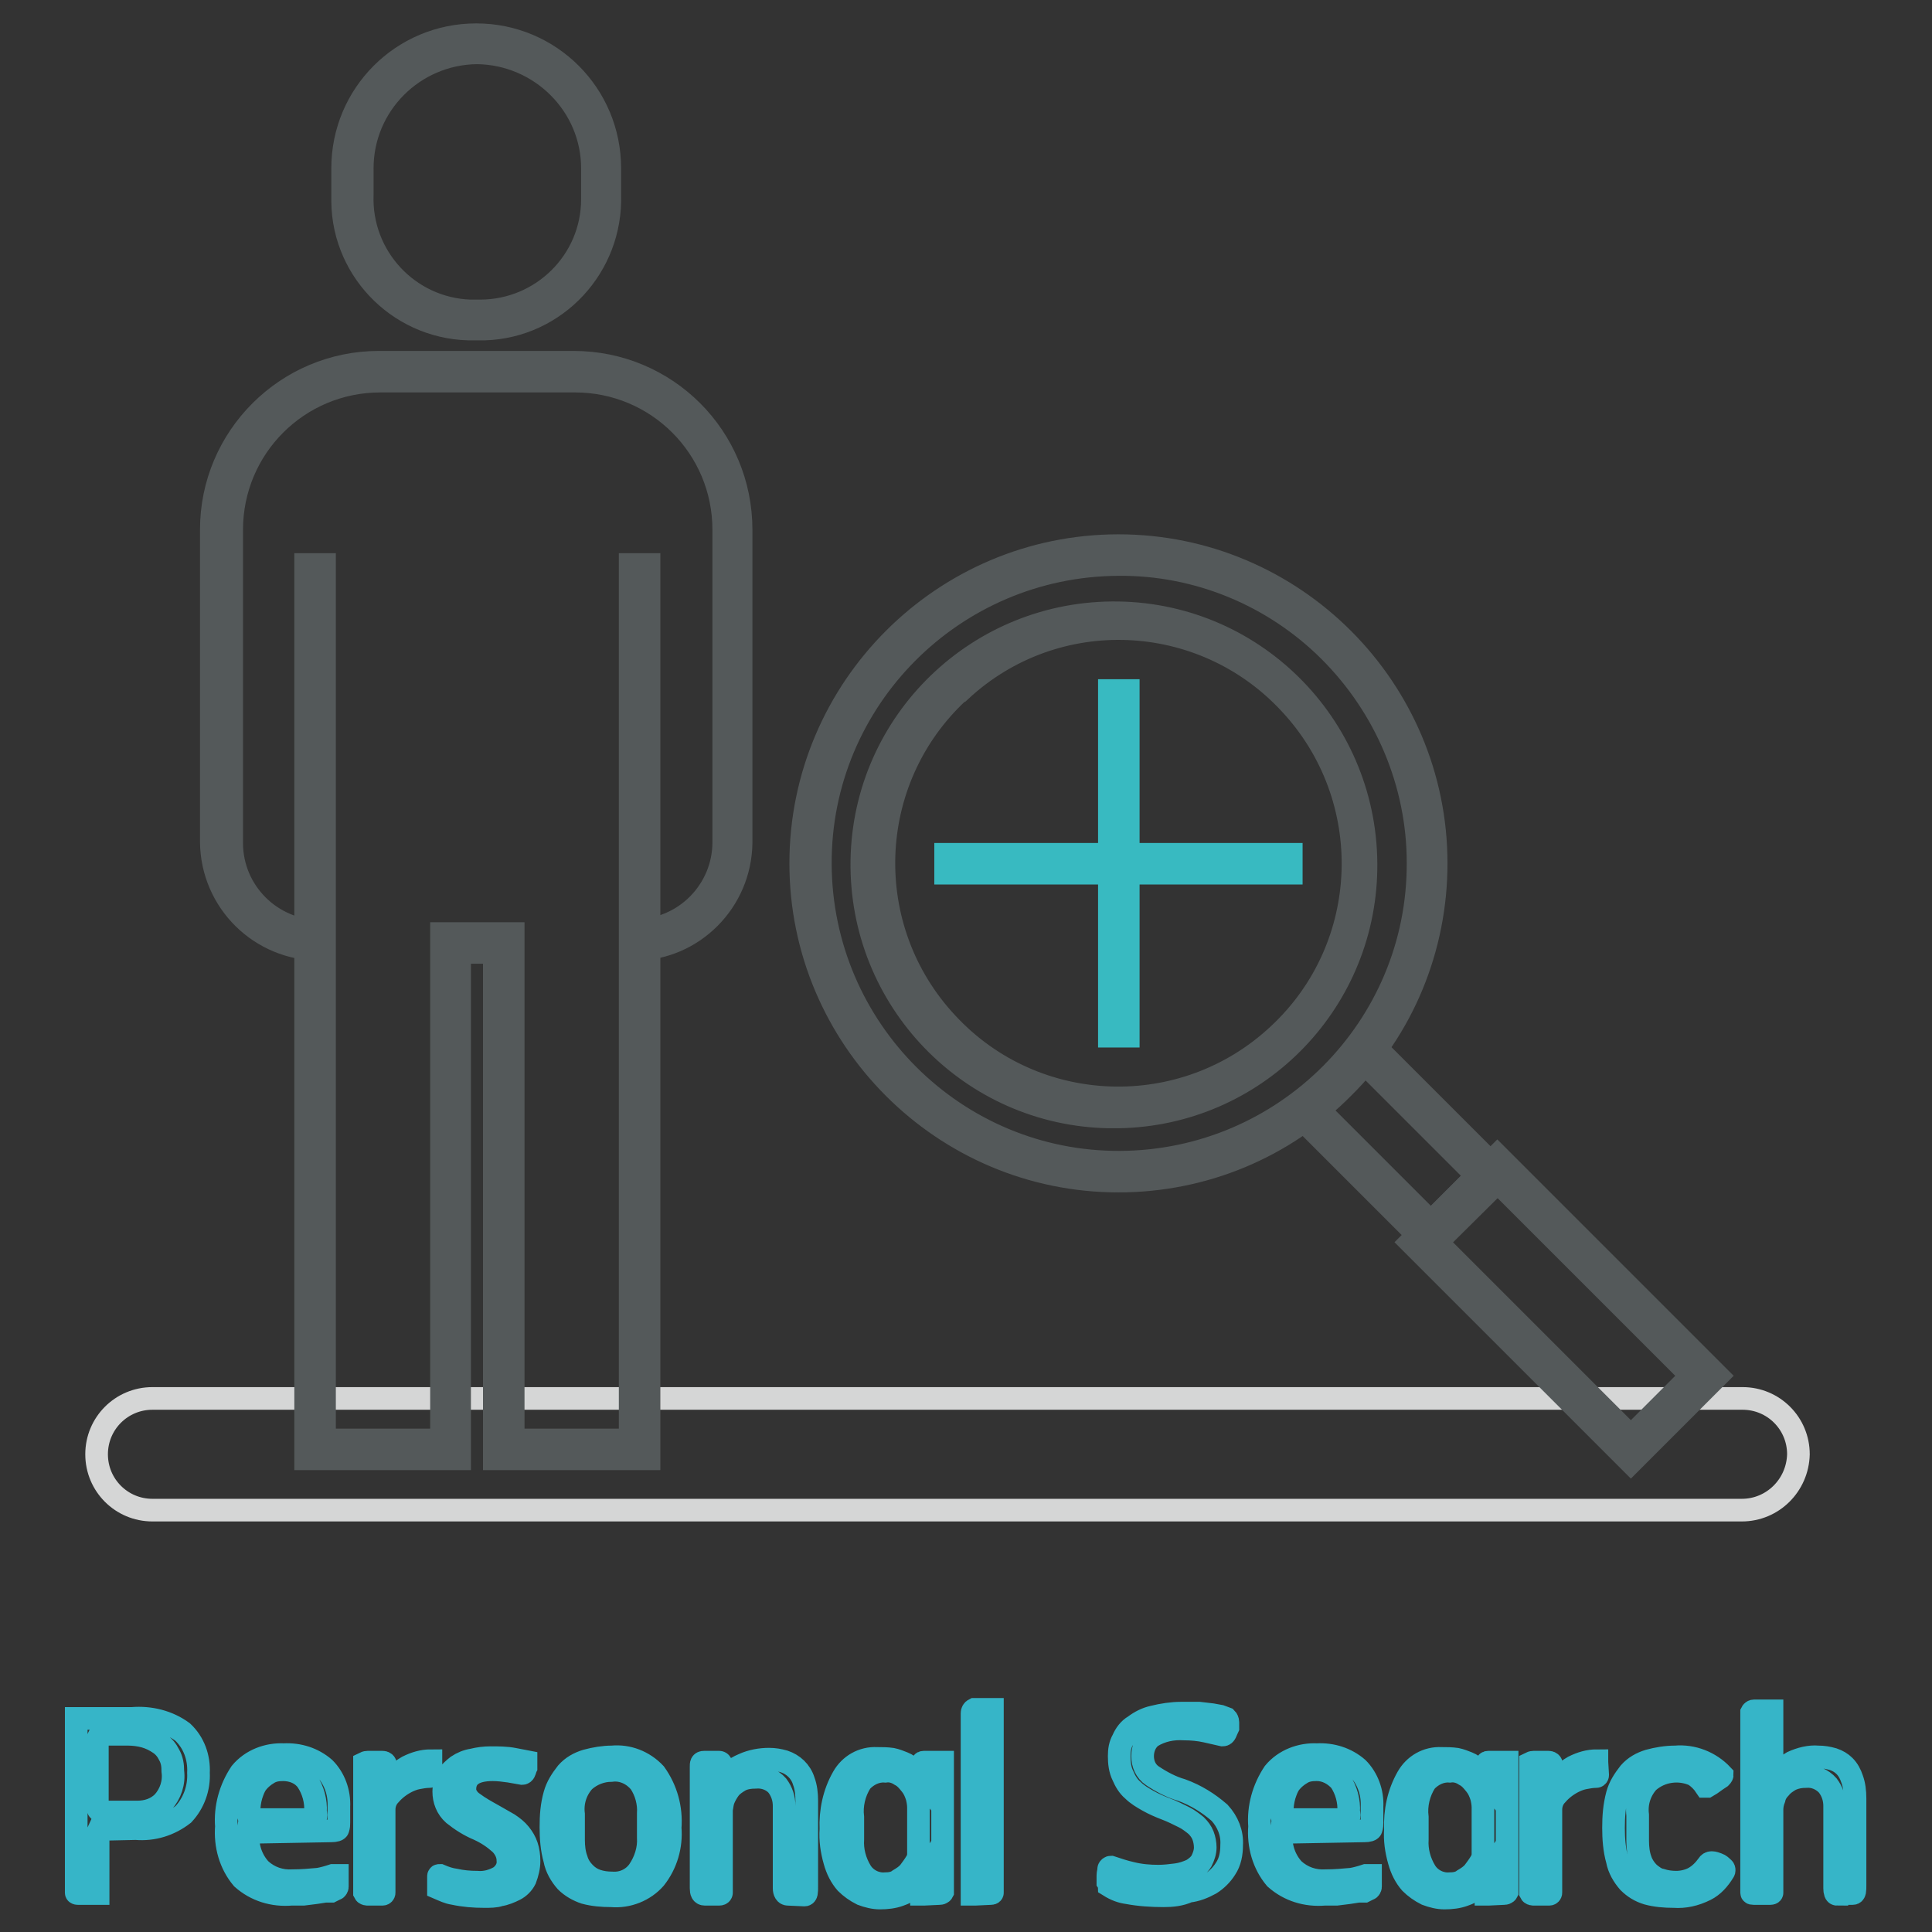 <?xml version="1.0" encoding="utf-8"?>
<!-- Svg Vector Icons : http://www.onlinewebfonts.com/icon -->
<!DOCTYPE svg PUBLIC "-//W3C//DTD SVG 1.1//EN" "http://www.w3.org/Graphics/SVG/1.1/DTD/svg11.dtd">
<svg version="1.1" xmlns="http://www.w3.org/2000/svg" xmlns:xlink="http://www.w3.org/1999/xlink" x="0px" y="0px" viewBox="0 0 256 256" enable-background="new 0 0 256 256" xml:space="preserve">
<rect x="0" y="0" width="256" height="256" fill="#333333" stroke="none"/>
<g> <path stroke-width="3" fill-opacity="0" stroke="#d5d6d6"  d="M230.8,200.1H20.2c-4.1,0-7.4-3.3-7.4-7.4c0-4.1,3.3-7.4,7.4-7.4h210.7c4.1,0,7.4,3.3,7.4,7.4 C238.2,196.8,234.9,200.1,230.8,200.1L230.8,200.1z"/> <path stroke-width="3" fill-opacity="0" stroke="#36b5c8"  d="M13.5,242.4h-0.4c0,0-0.1,0.2-0.1,0.5v7.5c0,0.2,0,0.4,0,0.5c-0.1,0-0.2,0-0.3,0h-2.4c0,0-0.2,0-0.2-0.1 c0-0.1,0-0.3,0-0.4V228c0-0.1,0-0.2,0-0.3h7.4c2.4-0.2,4.8,0.4,6.7,1.8c1.5,1.4,2.2,3.4,2.1,5.4c0.1,2-0.6,4-2,5.5 c-1.8,1.4-4,2.1-6.3,1.9L13.5,242.4z M14,229.8c-0.5,0-0.8,0-0.9,0.3c-0.1,0.2-0.2,0.4-0.2,0.7v8.2c0,0.5,0.1,0.8,0.2,0.9 c0.3,0.1,0.6,0.2,0.9,0.2h4.2c1.3,0,2.5-0.4,3.4-1.3c1-1.1,1.5-2.6,1.3-4.1c0-0.8-0.1-1.5-0.5-2.2c-0.3-0.6-0.7-1.1-1.3-1.5 c-0.6-0.4-1.2-0.7-1.9-0.9c-0.7-0.2-1.5-0.3-2.3-0.3L14,229.8z M32.9,242.8c-0.2,1.8,0.4,3.6,1.6,4.9c1.2,1.1,2.7,1.6,4.3,1.5 c1.2,0,2.3-0.1,3.4-0.2c0.6-0.1,1.3-0.3,1.9-0.5h0.6v1.5c0,0.1-0.1,0.3-0.2,0.3l-0.6,0.3h-0.8l-1.3,0.2l-1.6,0.2h-1.6 c-2.4,0.2-4.7-0.5-6.5-2.1c-1.6-1.9-2.3-4.4-2.1-6.9c-0.2-2.5,0.5-5,1.9-7.1c1.4-1.7,3.6-2.5,5.7-2.4c2-0.1,3.9,0.5,5.4,1.8 c1.3,1.3,2,3.2,1.9,5.1v2.1c0,0.3,0,0.5-0.1,0.8c0,0.2-0.4,0.3-0.9,0.3L32.9,242.8z M37.5,234.5c-0.7,0-1.4,0.1-2,0.5 c-0.5,0.3-1,0.7-1.4,1.2c-0.4,0.5-0.6,1.1-0.8,1.7c-0.2,0.7-0.3,1.4-0.3,2.1c-0.1,0.3-0.1,0.6,0,0.9c0,0,0.3,0.2,0.8,0.2h7.3 c0.4,0,0.6,0,0.7-0.2c0.1-0.3,0.1-0.5,0-0.8c0.1-1.4-0.3-2.9-1.1-4.1C40,235,38.8,234.5,37.5,234.5L37.5,234.5z M57.1,235.2 c0,0,0,0.2-0.2,0.2c-0.5,0-1.1,0.1-1.6,0.2c-0.5,0.1-1,0.3-1.4,0.5c-0.8,0.4-1.6,1-2.2,1.7c-0.5,0.5-0.8,1.2-0.8,2v11 c0,0.1-0.1,0.2-0.2,0.2c0,0,0,0,0,0h-1.9c-0.2,0-0.4,0-0.5-0.2c0-0.2,0-0.4,0-0.6v-16.1c0-0.2,0-0.3,0-0.5c0,0,0.2-0.1,0.4-0.1h2 c0.2,0,0.4,0.1,0.4,0.4v2.9c0.7-1.1,1.7-2,2.9-2.7c1-0.5,2-0.8,3.1-0.8v0.2L57.1,235.2z M64.2,251.3c-1.4,0-2.7-0.1-4.1-0.4 c-0.7-0.1-1.3-0.4-2-0.7v-0.3c0-0.2,0-0.4,0-0.6c0-0.2,0-0.4,0-0.6c0-0.2,0-0.2,0.2-0.2c0.7,0.3,1.3,0.5,2,0.6 c0.9,0.2,1.9,0.3,2.9,0.3c1.1,0.1,2.1-0.2,3-0.7c0.7-0.5,1.2-1.3,1.1-2.2c0-0.8-0.4-1.6-1-2.2c-0.9-0.8-1.8-1.4-2.9-1.9 c-1.2-0.5-2.3-1.2-3.3-2c-0.9-0.8-1.3-1.9-1.3-3c0-0.7,0.2-1.4,0.5-2c0.3-0.6,0.8-1,1.3-1.4c0.6-0.4,1.3-0.7,2-0.8 c0.8-0.2,1.6-0.3,2.4-0.3c1,0,2.1,0,3.1,0.2c0.5,0.1,1.1,0.2,1.6,0.3c0,0.1,0,0.2,0,0.3c0,0.2,0,0.4,0,0.5 c-0.1,0.2-0.1,0.4-0.2,0.5c0,0.2-0.2,0.3-0.3,0.3l-1.7-0.3c-0.7-0.1-1.5-0.2-2.2-0.2c-2.5,0-3.7,0.9-3.7,2.6c0,0.7,0.5,1.4,1.1,1.8 c0.8,0.6,1.7,1.1,2.6,1.6c0.7,0.4,1.4,0.8,2.1,1.2c0.6,0.4,1.1,0.8,1.5,1.3c0.4,0.5,0.7,1,0.9,1.6c0.2,0.6,0.3,1.3,0.3,2 c0,0.8-0.2,1.6-0.5,2.4c-0.3,0.6-0.8,1.1-1.4,1.4c-0.6,0.3-1.3,0.6-2,0.7C65.7,251.3,64.9,251.3,64.2,251.3z M81,251.2 c-1.2,0-2.4-0.1-3.5-0.4c-0.9-0.3-1.8-0.8-2.5-1.5c-0.7-0.8-1.3-1.8-1.5-2.9c-0.4-1.4-0.5-2.9-0.5-4.3c0-1.5,0.1-2.9,0.5-4.3 c0.3-1.1,0.9-2,1.6-2.9c0.7-0.8,1.6-1.3,2.6-1.6c1.1-0.3,2.3-0.5,3.4-0.5c2.1-0.2,4.2,0.6,5.7,2.2c1.5,2.1,2.2,4.6,2,7.2 c0.2,2.4-0.5,4.8-2,6.7C85.4,250.5,83.2,251.4,81,251.2z M85.9,240.3c0.1-1.4-0.3-2.9-1.1-4.1c-0.9-1.1-2.3-1.8-3.8-1.6 c-1.3,0-2.6,0.5-3.6,1.4c-1.1,1.2-1.6,2.8-1.4,4.4v3.4c0,0.9,0.1,1.8,0.4,2.6c0.2,0.7,0.6,1.3,1.1,1.8c0.5,0.5,1,0.8,1.6,1 c0.6,0.2,1.3,0.3,2,0.3c1.4,0.1,2.7-0.5,3.5-1.6c0.9-1.3,1.4-2.9,1.3-4.4L85.9,240.3z M104.4,251c-0.3,0-0.5-0.3-0.5-0.8v-10.9 c0-1-0.3-1.9-0.9-2.7c-0.7-0.8-1.8-1.2-2.9-1.1c-0.7,0-1.4,0.1-2,0.4c-0.5,0.3-1,0.6-1.4,1.1c-0.3,0.4-0.6,0.9-0.8,1.4 c-0.2,0.5-0.2,0.9-0.3,1.4v10.3c0,0.2,0,0.4,0,0.7c0,0,0,0.2-0.3,0.2h-1.9c-0.4,0-0.5-0.3-0.5-0.8v-16.1c0-0.4,0-0.6,0.4-0.6h2 c0.2,0,0.3,0.2,0.3,0.5c0,0.7,0,1.4,0,2.1c0.7-1,1.7-1.8,2.9-2.3c1.1-0.5,2.3-0.7,3.4-0.7c0.7,0,1.3,0.1,2,0.3 c1.2,0.4,2.2,1.3,2.6,2.6c0.3,0.8,0.4,1.7,0.4,2.6V250c0,0.7,0,1.1-0.3,1.1L104.4,251z M122.4,251c-0.1,0-0.2,0-0.3,0v-2 c-0.3,0.5-0.7,0.9-1.2,1.2c-0.5,0.4-1.1,0.7-1.7,0.9c-0.8,0.3-1.7,0.4-2.6,0.4c-0.8,0-1.6-0.2-2.4-0.5c-0.8-0.4-1.5-0.9-2.1-1.5 c-0.7-0.8-1.2-1.8-1.5-2.9c-0.4-1.4-0.6-2.8-0.5-4.2c-0.1-2.4,0.4-4.8,1.6-6.9c0.9-1.6,2.6-2.6,4.5-2.5c0.7,0,1.3,0,2,0.1 c0.5,0.1,1,0.3,1.5,0.5c0.5,0.2,0.9,0.5,1.3,0.9c0.4,0.4,0.9,0.9,1.2,1.3v-1.9c0-0.3,0-0.4,0.2-0.4h2.5c0,0.2,0,0.3,0,0.5v16 c0,0.2,0,0.5,0,0.7c0,0-0.1,0.2-0.4,0.2L122.4,251z M121.7,239.5c0-0.5-0.1-1-0.2-1.4c-0.2-0.6-0.4-1.1-0.8-1.6 c-0.4-0.5-0.8-1-1.4-1.3c-0.6-0.4-1.3-0.6-2-0.5c-1.2-0.1-2.4,0.5-3.2,1.4c-0.9,1.4-1.3,3.1-1.1,4.7v2.9c-0.1,1.5,0.3,3,1.1,4.3 c0.7,1.1,2,1.7,3.2,1.6c0.6,0,1.3-0.1,1.8-0.5c0.5-0.3,1-0.6,1.4-1.1c0.3-0.4,0.6-0.8,0.9-1.3c0.2-0.3,0.3-0.7,0.3-1L121.7,239.5z  M129.2,251h-0.4c0-0.2,0-0.4,0-0.6V227c0-0.2,0.1-0.4,0.3-0.5c0,0,0.1,0,0.1,0h2.3c0,0.2,0,0.3,0,0.5v23.2c0,0.2,0,0.4,0,0.6 c0,0,0,0.1-0.2,0.1L129.2,251z M154.2,251.2c-1.6,0-3.2-0.1-4.8-0.4c-0.8-0.1-1.6-0.4-2.4-0.9c0,0,0-0.2-0.2-0.5c0-0.3,0-0.6,0-0.9 c0-0.3,0.1-0.5,0.1-0.8c0-0.2,0.2-0.3,0.3-0.3c0.9,0.3,1.8,0.6,2.7,0.8c1.2,0.3,2.4,0.4,3.6,0.4c0.8,0,1.6-0.1,2.4-0.2 c0.7-0.1,1.3-0.3,2-0.6c0.5-0.3,1-0.7,1.3-1.2c0.3-0.6,0.5-1.2,0.5-1.8c0-0.5-0.1-1.1-0.3-1.6c-0.2-0.5-0.5-0.9-0.9-1.3 c-0.5-0.4-1-0.8-1.6-1.1c-0.8-0.4-1.6-0.8-2.4-1.1c-0.8-0.3-1.7-0.7-2.4-1.1c-0.7-0.4-1.4-0.8-2-1.4c-0.6-0.5-1-1.2-1.3-1.9 c-0.4-0.8-0.5-1.7-0.5-2.6c0-0.8,0.1-1.5,0.5-2.2c0.3-0.7,0.8-1.4,1.5-1.8c0.8-0.6,1.6-1,2.5-1.2c1.2-0.3,2.5-0.5,3.7-0.5h2.4 l1.7,0.2l1.1,0.2l0.8,0.3c0.1,0.1,0.2,0.3,0.2,0.5c0,0.2,0,0.5,0,0.7c-0.1,0.2-0.2,0.5-0.3,0.7c-0.1,0.2-0.2,0.3-0.4,0.3l-2.2-0.5 c-0.9-0.2-1.9-0.3-2.9-0.3c-1.5-0.1-3,0.2-4.3,1c-0.8,0.6-1.2,1.6-1.2,2.6c0,1,0.4,2,1.3,2.6c1.2,0.8,2.5,1.5,3.9,1.9 c1.9,0.7,3.5,1.7,5,3c1.1,1.2,1.7,2.7,1.6,4.3c0,1.1-0.2,2.2-0.8,3.1c-0.5,0.8-1.2,1.5-2,2c-0.9,0.5-1.9,0.9-2.9,1 C156.4,251.1,155.3,251.2,154.2,251.2L154.2,251.2z M169.8,242.8c-0.2,1.8,0.4,3.6,1.6,4.9c1.2,1.1,2.7,1.6,4.3,1.5 c1.2,0,2.3-0.1,3.4-0.2c0.6-0.1,1.3-0.3,1.9-0.5h0.6v1.5c0,0.1-0.1,0.3-0.2,0.3l-0.6,0.3H180l-1.3,0.2l-1.6,0.2h-1.6 c-2.4,0.2-4.7-0.5-6.5-2.1c-1.6-1.9-2.3-4.4-2.1-6.9c-0.2-2.5,0.5-5,1.9-7.1c1.4-1.7,3.6-2.5,5.7-2.4c2-0.1,3.9,0.5,5.4,1.8 c1.3,1.3,2,3.2,1.9,5.1v2.1c0,0.3,0,0.5-0.1,0.8c0,0.2-0.4,0.3-0.9,0.3L169.8,242.8z M174.4,234.5c-0.7,0-1.4,0.1-2,0.5 c-0.5,0.3-1,0.7-1.4,1.2c-0.4,0.5-0.6,1.1-0.8,1.7c-0.2,0.7-0.3,1.4-0.3,2.1c-0.1,0.3-0.1,0.6,0,0.9c0,0,0.3,0.2,0.8,0.2h7.3 c0.4,0,0.6,0,0.7-0.2c0.1-0.3,0.1-0.5,0-0.8c0.1-1.4-0.3-2.9-1.1-4.1c-0.8-0.9-1.9-1.5-3.1-1.5H174.4z M197.2,251 c-0.1,0-0.2,0-0.3,0v-2c-0.3,0.5-0.7,0.9-1.2,1.2c-0.5,0.4-1.1,0.7-1.7,0.9c-0.8,0.3-1.7,0.4-2.6,0.4c-0.8,0-1.6-0.2-2.4-0.5 c-0.8-0.4-1.5-0.9-2.1-1.5c-0.7-0.8-1.2-1.8-1.5-2.9c-0.4-1.4-0.6-2.8-0.5-4.2c-0.1-2.4,0.4-4.8,1.6-6.9c0.9-1.6,2.6-2.6,4.5-2.5 c0.7,0,1.3,0,2,0.1c0.5,0.1,1,0.3,1.5,0.5c0.5,0.2,0.9,0.5,1.3,0.9c0.4,0.4,0.9,0.9,1.2,1.3v-1.9c0-0.3,0-0.4,0.2-0.4h2.5 c0,0.2,0,0.3,0,0.5v16c0,0.2,0,0.5,0,0.7c0,0-0.1,0.2-0.4,0.2L197.2,251z M196.5,239.5c0-0.5-0.1-1-0.2-1.4 c-0.2-0.6-0.4-1.1-0.8-1.6c-0.4-0.5-0.8-1-1.4-1.3c-0.6-0.4-1.3-0.6-2-0.5c-1.2-0.1-2.4,0.5-3.2,1.4c-0.9,1.4-1.3,3.1-1.1,4.7v2.9 c-0.1,1.5,0.3,3,1.1,4.3c0.7,1.1,2,1.7,3.2,1.6c0.6,0,1.3-0.1,1.8-0.5c0.5-0.3,1-0.6,1.4-1.1c0.3-0.4,0.6-0.8,0.9-1.3 c0.2-0.3,0.3-0.7,0.3-1L196.5,239.5z M211.7,235.2c0,0,0,0.2-0.2,0.2c-0.5,0-1.1,0.1-1.6,0.2c-0.5,0.1-1,0.3-1.4,0.5 c-0.8,0.4-1.6,1-2.2,1.7c-0.5,0.5-0.8,1.2-0.8,2v11c0,0.1-0.1,0.2-0.2,0.2c0,0,0,0,0,0h-2c-0.2,0-0.4,0-0.5-0.2c0-0.2,0-0.4,0-0.6 v-16.1c0-0.2,0-0.3,0-0.5c0,0,0.2-0.1,0.4-0.1h2c0.2,0,0.4,0.1,0.4,0.4v2.9c0.7-1.1,1.7-2,2.9-2.7c1-0.5,2-0.8,3.1-0.8v0.2 L211.7,235.2z M221.8,251.3c-1.2,0-2.4-0.1-3.5-0.4c-1-0.3-1.8-0.8-2.5-1.5c-0.7-0.8-1.3-1.8-1.5-2.9c-0.4-1.4-0.5-2.9-0.5-4.3 c0-1.5,0.1-2.9,0.5-4.4c0.3-1.1,0.9-2,1.6-2.9c0.7-0.8,1.6-1.3,2.6-1.6c1.1-0.3,2.3-0.5,3.5-0.5c2.3-0.2,4.6,0.7,6.2,2.4 c0,0,0,0.1-0.2,0.3l-0.6,0.4l-0.7,0.5l-0.5,0.3H226c-0.4-0.6-0.9-1.1-1.5-1.5c-2-0.9-4.4-0.6-6.1,0.9c-1.1,1.2-1.6,2.8-1.4,4.4v3.4 c0,0.9,0.1,1.8,0.4,2.6c0.2,0.6,0.6,1.2,1.1,1.7c0.5,0.4,1,0.8,1.6,0.9c0.6,0.2,1.3,0.3,2,0.3c0.8,0,1.7-0.2,2.4-0.6 c0.7-0.4,1.3-1,1.8-1.7c0.1-0.2,0.3-0.3,0.5-0.3c0.3,0,0.5,0.1,0.8,0.2c0.3,0.1,0.5,0.3,0.7,0.5c0.2,0.1,0.2,0.4,0.1,0.5 c-0.6,1-1.4,1.9-2.4,2.4C224.6,251.1,223.2,251.4,221.8,251.3L221.8,251.3z M243.4,251c-0.2,0-0.3-0.3-0.3-0.8v-10.9 c0-1-0.3-1.9-0.9-2.7c-0.7-0.8-1.8-1.3-2.9-1.2c-0.7,0-1.3,0.1-2,0.4c-0.5,0.3-1,0.6-1.4,1.1c-0.4,0.4-0.7,0.9-0.8,1.4 c-0.2,0.5-0.3,1-0.3,1.5v10.4c0,0.2,0,0.4,0,0.6c0,0,0,0.1-0.2,0.1h-2.2c-0.2,0-0.3,0-0.3-0.1c0-0.2,0-0.4,0-0.6v-22.8 c0-0.2,0-0.3,0-0.5c0,0,0.1-0.2,0.3-0.2h2.2c0.1,0,0.1,0,0.2,0c0,0.2,0,0.3,0,0.5v8.6c0.7-0.9,1.7-1.7,2.7-2.3 c1.1-0.5,2.3-0.8,3.4-0.7c0.7,0,1.3,0.1,2,0.3c0.6,0.2,1.1,0.5,1.5,0.9c0.5,0.5,0.8,1.1,1,1.7c0.3,0.8,0.4,1.7,0.4,2.6v11.5 c0,0.7,0,1.1-0.3,1.1H243.4z"/> <path stroke-width="3" fill-opacity="0" stroke="#54595a"  d="M63.6,43.6h-0.7c-9.5,0.2-17.4-7.4-17.5-16.9c0-0.3,0-0.6,0-0.9v-3.5c0-9.8,7.9-17.7,17.7-17.7 c9.8,0,17.7,7.9,17.7,17.7v3.5c0.3,9.5-7.1,17.5-16.6,17.8C64,43.6,63.8,43.6,63.6,43.6z M63.2,7C54.8,7.1,48,13.9,48,22.3v3.5 c-0.3,8.2,6.1,15.1,14.3,15.4c0.2,0,0.4,0,0.6,0h0.7c8.2,0,14.9-6.6,14.9-14.8c0-0.2,0-0.4,0-0.6v-3.5C78.5,13.9,71.6,7.1,63.2,7 L63.2,7z M84.2,125.8v-2.5c6.5,0,11.7-5.3,11.7-11.7l0,0V70.2c0-10.9-8.8-19.7-19.7-19.7l0,0H50.4c-10.9,0-19.7,8.8-19.7,19.7l0,0 v41.5c0,6.5,5.3,11.7,11.7,11.7l0,0v2.4c-7.9,0-14.3-6.3-14.4-14.2V70.2C28,57.9,38,48,50.2,48l0,0h25.8c12.3,0,22.2,9.9,22.2,22.2 l0,0v41.5C98.1,119.4,91.9,125.7,84.2,125.8z"/> <path stroke-width="3" fill-opacity="0" stroke="#54595a"  d="M85.9,193.3H65.5v-67.1h-4.6v67.1H40.5V74.8H43v116h15.5v-67.1H68v67.1h15.5v-116h2.5V193.3z"/> <path stroke-width="3" fill-opacity="0" stroke="#ffffff"  d="M119.3,143.3c16,16,41.8,16,57.8,0c15.9-16,15.9-41.8,0-57.8l0,0c-16-16-41.8-16-57.8,0 C103.4,101.5,103.4,127.4,119.3,143.3z"/> <path stroke-width="3" fill-opacity="0" stroke="#54595a"  d="M148.2,156.5c-23.2,0-42.1-18.9-42.1-42.1c0-23.2,18.9-42.1,42.1-42.1c23.2,0,42.1,18.9,42.1,42.1 c0,11.2-4.4,21.9-12.3,29.7C170.1,152.1,159.4,156.5,148.2,156.5z M148.2,74.8c-21.9,0.1-39.6,17.9-39.5,39.7 c0.1,21.9,17.9,39.6,39.7,39.5c21.9-0.1,39.6-17.9,39.5-39.7c0-10.5-4.3-20.6-11.7-28C168.8,78.9,158.7,74.7,148.2,74.8z"/> <path stroke-width="3" fill-opacity="0" stroke="#54595a"  d="M189.6,165.4l-17-17l1.8-1.7l15.2,15.2l6.1-6.1l-15.2-15.2l1.8-1.8l17,17L189.6,165.4L189.6,165.4z"/> <path stroke-width="3" fill-opacity="0" stroke="#54595a"  d="M216.1,193.8l-29.2-29.2l11.5-11.5l29.2,29.2L216.1,193.8z M190.4,164.6l25.7,25.7l8-8l-25.7-25.7 L190.4,164.6z M148.2,148h-1.2c-18.4-0.3-33.1-15.5-32.8-34c0.3-18.4,15.5-33.1,34-32.8c18.4,0.3,33.1,15.5,32.8,34 C180.7,133.2,166.2,147.7,148.2,148z M127,91.7c-12.6,11.7-13.2,31.4-1.5,43.9c11.7,12.6,31.4,13.2,43.9,1.5 c12.6-11.7,13.2-31.4,1.5-43.9c0,0,0,0,0,0c-11.6-12.5-31.1-13.3-43.6-1.7C127.2,91.5,127.1,91.6,127,91.7z"/> <path stroke-width="3" fill-opacity="0" stroke="#38bac1"  d="M147,91.5h2.5v45.8H147V91.5z"/> <path stroke-width="3" fill-opacity="0" stroke="#38bac1"  d="M125.3,113.2h45.8v2.5h-45.8V113.2z"/></g>
</svg>